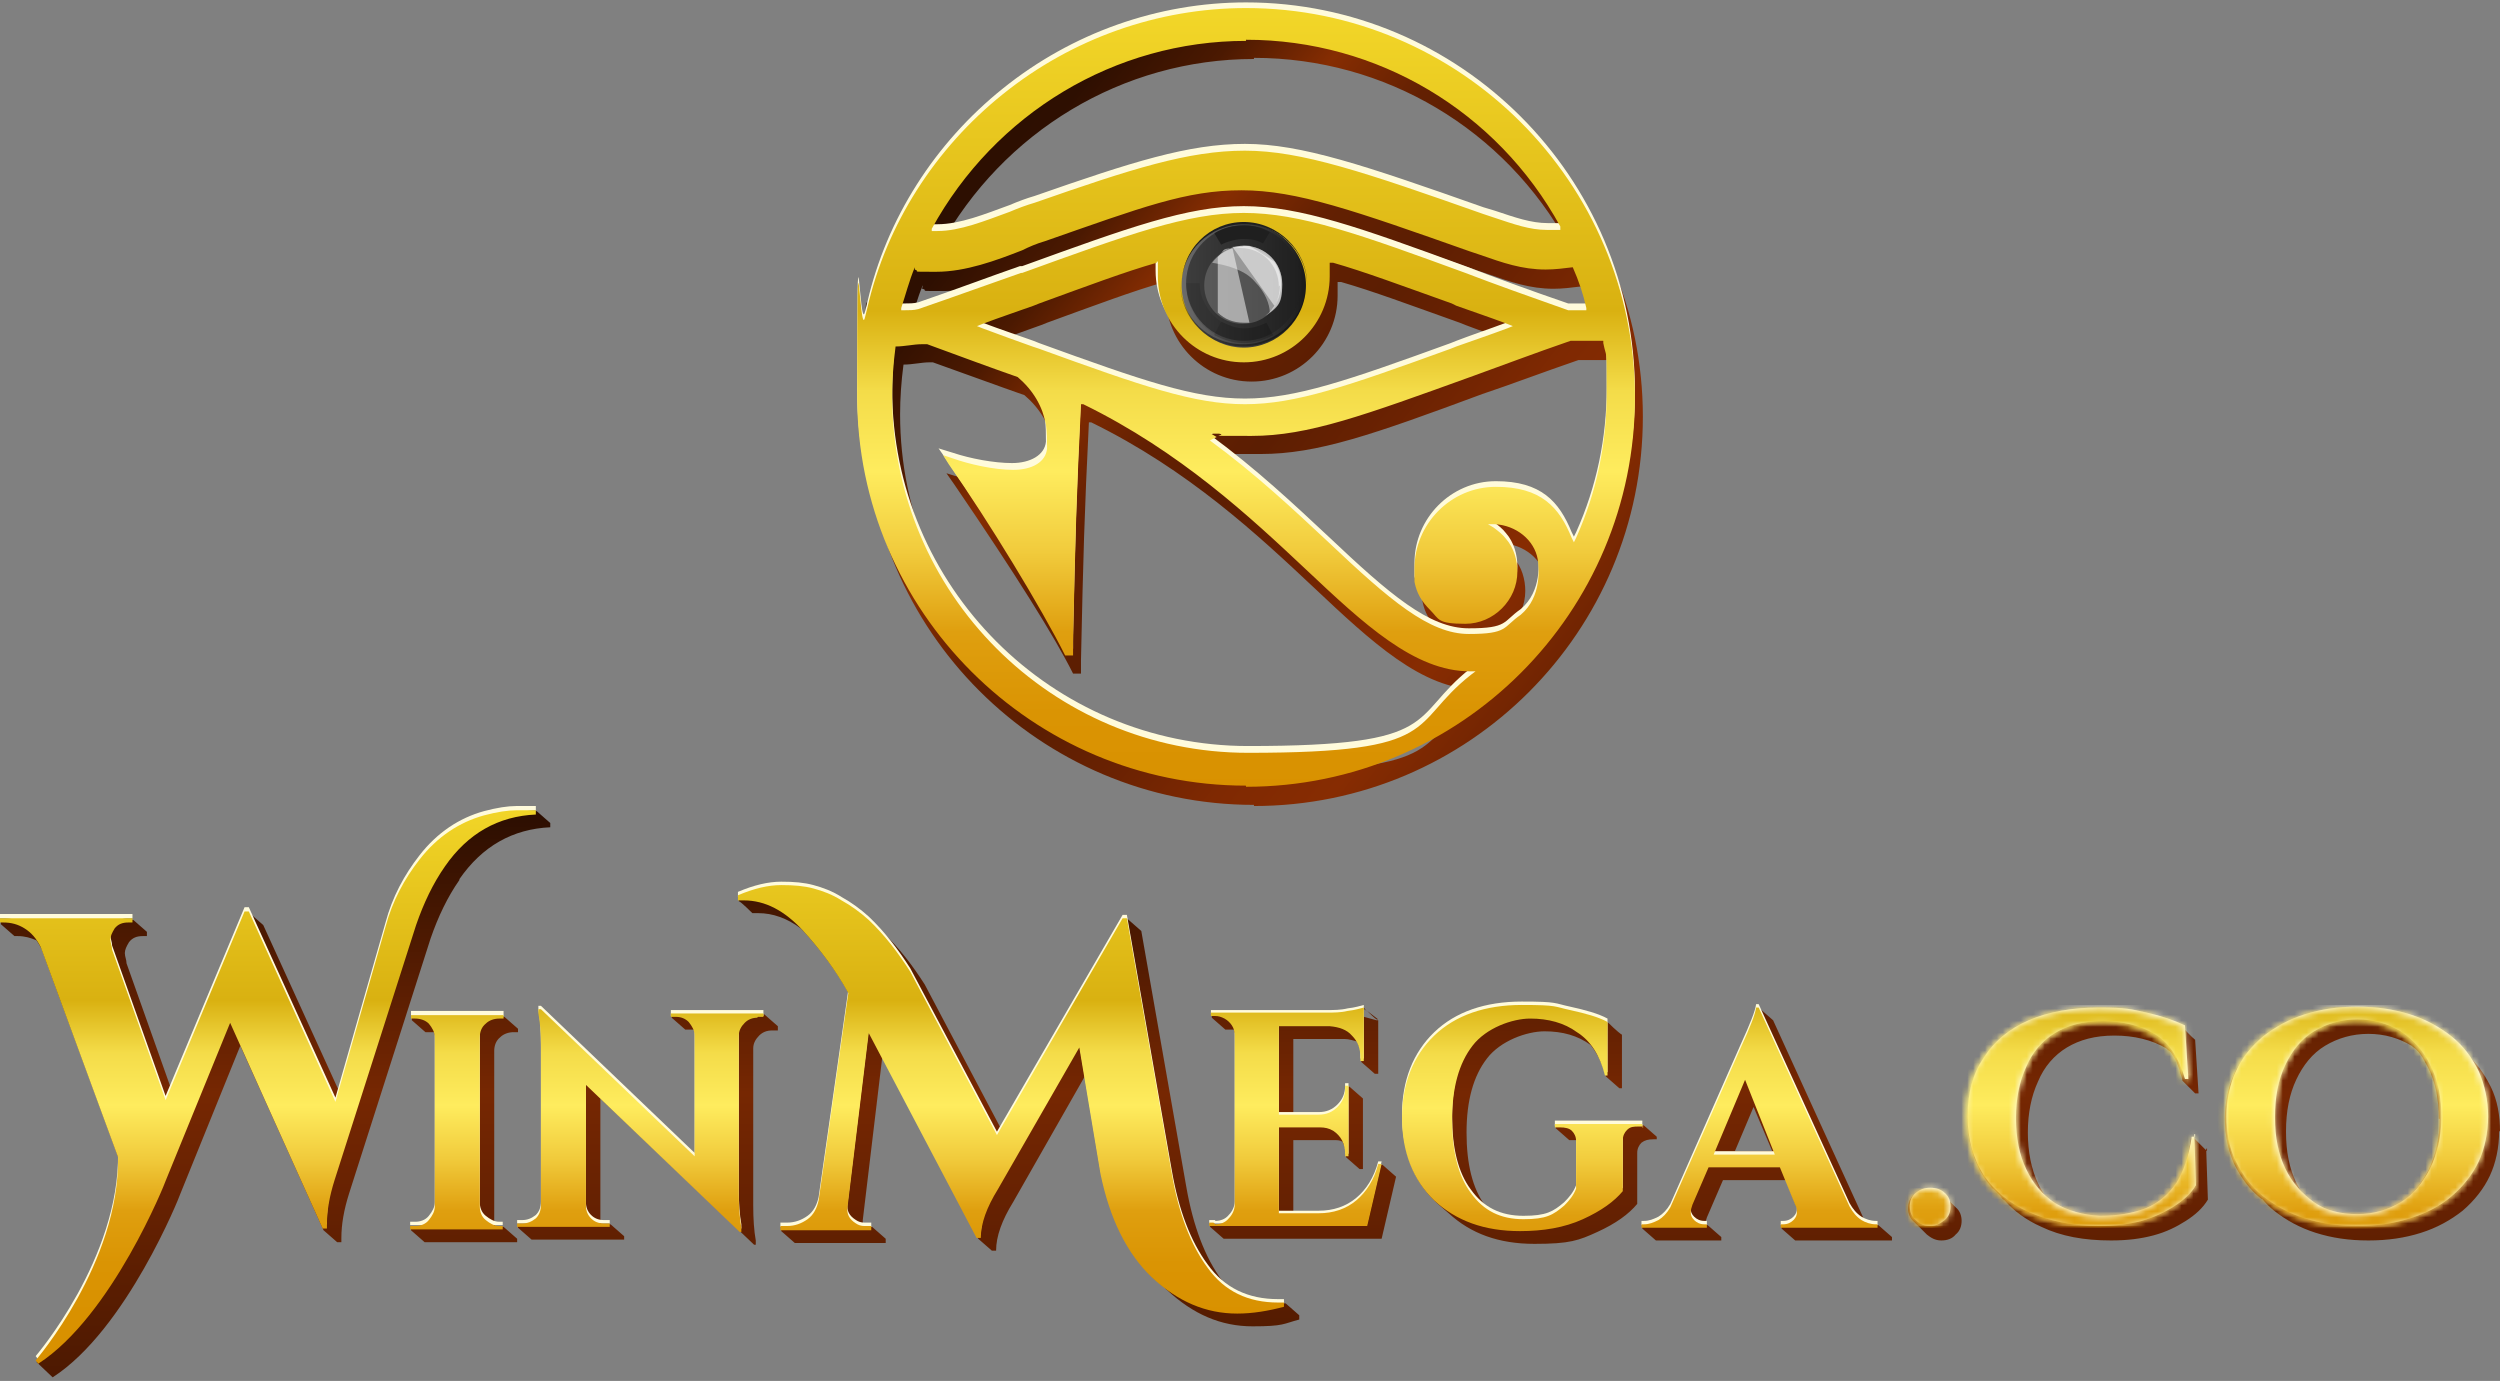 <svg width="420" height="232" viewBox="0 0 420 232" fill="none" xmlns="http://www.w3.org/2000/svg">
<rect x="0" y="0" width="420" height="232" fill="#808080" stroke="none"/>
<path d="M210.665 135.221C174.768 135.221 145.329 105.938 145.329 69.809C145.329 33.68 145.709 60.872 146.659 56.498L147.039 54.977C150.267 40.906 158.434 28.166 169.83 19.038C181.416 9.721 195.85 4.587 210.665 4.587C246.561 4.587 276 33.87 276 69.999C276 106.128 246.751 135.411 210.665 135.411V135.221ZM156.155 60.872C154.826 60.872 153.306 61.252 151.787 61.252C151.407 64.104 151.217 66.957 151.217 69.619C151.217 102.705 177.997 129.516 211.044 129.516C244.092 129.516 237.824 124.763 248.46 116.396L249.22 115.826H248.27C238.964 115.826 230.417 107.839 220.731 98.712C211.424 89.965 199.649 78.936 183.315 70.95H182.935C182.175 86.352 181.985 93.388 181.606 110.882V113.163H180.276C177.237 107.079 170.59 96.43 160.334 81.408L159.004 79.507L161.473 80.267C164.322 81.218 168.311 81.978 171.349 81.978C174.388 81.978 176.857 80.647 177.047 78.366C177.047 77.034 177.047 75.704 176.857 74.372C176.288 71.33 174.768 68.668 172.109 66.386C167.741 64.865 162.613 62.963 156.725 60.872H156.155ZM204.587 77.225C212.374 82.929 218.831 89.014 224.529 94.338C234.785 104.036 241.433 109.741 248.08 109.741C254.728 109.741 253.778 108.6 256.817 106.508C260.426 103.466 259.856 98.522 259.666 97.191C259.096 93.958 256.057 91.486 252.449 91.296H251.309L252.259 91.866C253.019 92.437 253.778 93.007 254.348 93.768C255.678 95.289 256.247 97.381 256.247 99.282C256.247 104.036 252.259 108.029 247.511 108.029C242.762 108.029 243.142 107.269 241.623 105.747C240.103 104.226 239.344 102.895 238.964 100.994V100.613V98.712C238.964 91.296 245.042 85.021 252.639 85.021C260.236 85.021 263.275 88.444 265.364 93.578L265.744 94.338L266.124 93.578C269.542 85.972 271.252 77.795 271.252 69.428C271.252 61.062 271.252 63.724 270.682 60.872V60.491H265.174C259.096 62.583 253.588 64.675 249.03 66.196C230.607 73.041 221.301 76.274 211.804 76.274C202.308 76.274 208.195 76.274 206.296 75.894H204.967L205.916 76.464L204.777 77.225H204.587ZM195.66 47.371C190.342 48.892 184.265 51.174 175.908 54.216L174.958 54.597C172.299 55.547 169.64 56.498 166.601 57.639L165.652 58.019L166.601 58.4C169.64 59.541 172.489 60.491 174.958 61.442L175.908 61.822C193.191 68.097 201.738 71.14 210.475 71.14C219.211 71.14 227.758 68.097 245.042 61.822L245.991 61.442C248.65 60.491 251.499 59.541 254.538 58.4L255.488 58.019L254.538 57.639C251.499 56.498 248.65 55.547 246.181 54.597L245.231 54.216C236.685 51.174 230.607 48.892 225.289 47.371H224.719V49.653C224.719 57.639 218.262 64.104 210.285 64.104C202.308 64.104 195.85 57.639 195.85 49.653C195.85 41.666 195.85 48.322 195.85 47.751V47.181H195.47L195.66 47.371ZM155.016 47.941C154.066 50.223 153.496 52.505 152.736 54.787V55.167H155.585C162.233 52.885 167.931 50.794 172.869 49.082H173.059C190.912 42.617 200.788 39.004 210.285 39.004C219.781 39.004 229.847 42.617 247.511 49.082C252.449 50.984 258.147 53.075 264.794 55.357H267.833V54.977C267.326 52.695 266.567 50.413 265.554 48.131C264.034 48.322 262.515 48.512 260.996 48.512C257.007 48.512 253.778 47.371 249.98 46.04L248.27 45.469C228.898 38.624 219.211 35.201 209.905 35.201C200.598 35.201 193.191 38.053 176.857 43.758C175.528 44.138 174.198 44.709 173.059 45.279C168.69 46.99 163.562 48.892 158.624 48.892C153.686 48.892 156.155 48.892 155.016 48.512H154.826C154.826 48.702 155.016 48.131 155.016 48.131V47.941ZM210.665 9.911C188.633 9.911 168.5 22.081 157.864 41.476V41.856C157.675 41.856 158.054 41.856 158.054 41.856H158.814C162.613 41.856 166.791 40.145 170.97 38.624C172.299 38.053 173.818 37.483 175.148 37.103C191.482 31.398 200.978 28.356 210.475 28.356C219.971 28.356 230.607 31.968 250.549 39.004L252.259 39.575C255.678 40.715 258.337 41.666 261.185 41.666C264.034 41.666 262.325 41.666 262.895 41.666H263.465V41.096C252.829 21.7 232.696 9.721 210.665 9.721V9.911Z" fill="url(#paint0_linear_1256_9)"/>
<path d="M209.335 131.038C173.439 131.038 144 101.754 144 65.626C144 29.497 144.38 56.688 145.329 52.315L145.709 50.794C148.938 36.723 157.105 23.982 168.501 14.855C180.086 5.538 194.521 0.404 209.335 0.404C245.232 0.404 274.671 29.687 274.671 65.816C274.671 101.945 245.422 131.228 209.335 131.228V131.038ZM154.826 56.688C153.496 56.688 151.977 57.069 150.458 57.069C150.078 59.921 149.888 62.773 149.888 65.436C149.888 98.522 176.668 125.333 209.715 125.333C242.763 125.333 236.495 120.58 247.131 112.213L247.891 111.642H246.941C237.445 111.642 229.088 103.656 219.402 94.529C210.095 85.782 198.319 74.753 181.986 66.767H181.606C180.846 82.169 180.656 89.204 180.276 106.698V108.98H178.947C175.908 102.895 169.26 92.247 159.004 77.225L157.675 75.323L160.144 76.084C162.993 77.035 166.981 77.795 170.02 77.795C173.059 77.795 175.528 76.464 175.718 74.183C175.718 72.851 175.718 71.52 175.528 70.189C174.958 67.147 173.439 64.485 170.78 62.203C166.222 60.492 161.094 58.78 155.586 56.688H154.826ZM203.258 73.042C211.045 78.746 217.502 84.831 223.2 90.155C233.456 99.853 240.104 105.558 246.751 105.558C253.399 105.558 252.449 104.417 255.488 102.325C259.097 99.282 258.527 94.339 258.337 93.007C257.767 89.775 254.728 87.303 251.12 87.113H249.98L250.93 87.683C251.689 88.254 252.449 88.824 253.019 89.585C254.348 91.106 254.918 93.198 254.918 95.099C254.918 99.853 250.93 103.846 246.181 103.846C241.433 103.846 241.813 103.086 240.294 101.564C238.774 100.043 238.014 98.712 237.635 96.811V96.43V94.529C237.635 87.113 243.712 80.838 251.309 80.838C258.907 80.838 261.945 84.26 264.035 89.395L264.415 90.155L264.794 89.395C268.213 81.789 269.922 73.612 269.922 65.245C269.922 56.879 269.922 59.541 269.353 56.688V56.308H263.845C257.577 58.59 252.069 60.492 247.511 62.203C229.088 68.858 219.781 72.281 210.285 72.281C200.789 72.281 206.676 72.281 204.777 71.901H203.448L204.397 72.471L203.258 73.042ZM194.331 43.188C189.013 44.709 182.935 46.991 174.578 50.033L173.629 50.413C170.97 51.364 168.121 52.315 165.082 53.456L164.132 53.836L165.082 54.217C168.121 55.357 170.97 56.308 173.629 57.259L174.578 57.639C191.862 63.914 200.599 66.957 209.145 66.957C217.692 66.957 226.429 63.914 243.712 57.639L244.662 57.259C247.131 56.308 249.98 55.357 253.019 54.217L253.968 53.836L253.019 53.456C249.98 52.315 247.131 51.364 244.472 50.413L243.522 50.033C234.976 46.991 228.898 44.709 223.58 43.188H223.01V45.469C223.01 53.456 216.553 59.921 208.576 59.921C200.599 59.921 194.141 53.456 194.141 45.469C194.141 37.483 194.141 44.139 194.141 43.568V42.998H193.761H194.331V43.188ZM153.686 43.758C152.737 46.04 152.167 48.322 151.407 50.604V50.984H151.787C152.737 50.984 153.496 50.984 154.256 50.794C160.904 48.512 166.412 46.42 171.35 44.709H171.73C189.583 38.244 199.459 34.631 208.955 34.631C218.452 34.631 228.518 38.244 246.181 44.709C251.12 46.611 256.817 48.702 263.465 50.984H266.504V50.604C265.997 48.322 265.238 46.04 264.225 43.758C262.705 43.948 261.186 44.139 259.666 44.139C255.678 44.139 252.449 42.998 248.65 41.666L246.941 41.096C227.568 34.251 217.882 30.828 208.576 30.828C199.269 30.828 191.862 33.68 175.528 39.385C174.199 39.765 172.869 40.335 171.73 40.906C167.361 42.617 162.233 44.519 157.295 44.519C152.357 44.519 154.826 44.519 153.686 44.139C153.686 44.329 153.686 43.758 153.686 43.758ZM209.335 5.728C187.304 5.728 167.171 17.898 156.535 37.293V37.673C156.345 37.673 156.725 37.673 156.725 37.673H157.485C161.283 37.673 165.462 35.962 169.64 34.441C170.97 33.87 172.489 33.3 173.819 32.919C190.153 27.215 199.649 24.172 209.145 24.172C218.642 24.172 229.278 27.785 249.22 34.821L251.12 35.392C254.538 36.532 257.197 37.483 260.046 37.483C262.895 37.483 261.186 37.483 261.756 37.483H262.325V36.913C251.689 17.517 231.557 5.538 209.525 5.538H209.335V5.728Z" fill="#FFFBDB"/>
<path d="M209.335 131.989C173.439 131.989 144 102.705 144 66.576C144 30.448 144.38 57.639 145.329 53.266L145.709 51.745C148.938 37.673 157.105 24.933 168.501 15.806C180.086 6.488 194.521 1.354 209.335 1.354C245.232 1.354 274.671 30.638 274.671 66.766C274.671 102.895 245.422 132.179 209.335 132.179V131.989ZM154.826 57.829C153.496 57.829 151.977 58.21 150.457 58.21C150.078 61.062 149.888 63.914 149.888 66.576C149.888 99.663 176.668 126.474 209.715 126.474C242.763 126.474 236.495 121.72 247.131 113.354L247.891 112.783H246.941C237.635 112.783 229.088 104.797 219.401 95.669C210.095 86.923 198.319 75.894 181.986 67.907H181.606C180.846 83.31 180.656 90.345 180.276 107.839V110.121H178.947C174.958 102.135 166.032 87.493 159.384 77.985L158.434 76.464L160.144 77.035C162.803 77.985 166.981 78.936 170.21 78.936C173.439 78.936 175.718 77.605 175.908 75.323C175.908 73.992 175.908 72.661 175.718 71.33C175.148 68.288 173.629 65.626 170.97 63.344C166.601 61.822 161.473 59.921 155.775 57.829H154.826ZM203.257 73.992C211.045 79.697 217.502 85.782 223.2 91.106C233.456 100.804 240.104 106.508 246.751 106.508C253.399 106.508 252.449 105.367 255.488 103.276C259.096 100.233 258.527 95.289 258.337 93.958C257.767 90.726 254.728 88.254 251.119 88.064H249.98L250.929 88.634C251.689 89.204 252.449 89.775 253.019 90.535C254.348 92.057 254.918 94.148 254.918 96.05C254.918 100.804 250.929 104.797 246.181 104.797C241.433 104.797 241.813 104.036 240.294 102.515C238.774 100.994 238.014 99.663 237.635 97.761V97.381V95.479C237.635 88.064 243.712 81.788 251.309 81.788C258.906 81.788 261.945 85.211 264.035 90.345L264.414 91.106L264.794 90.345C268.213 82.739 269.922 74.563 269.922 66.196C269.922 57.829 269.922 60.492 269.353 57.639V57.259H263.845C257.767 59.351 252.259 61.442 247.511 63.154C229.088 69.809 219.781 73.232 210.285 73.232C200.788 73.232 206.676 73.232 204.777 72.851H203.447L204.397 73.422L203.257 73.992ZM194.331 44.138C189.013 45.66 182.935 47.941 174.578 50.984L173.629 51.364C170.97 52.315 168.121 53.266 165.082 54.407L164.132 54.787L165.082 55.167C168.121 56.308 170.78 57.259 173.439 58.21L174.578 58.59C191.862 64.865 200.599 67.907 209.145 67.907C217.692 67.907 226.429 64.865 243.712 58.59L244.662 58.21C247.321 57.259 250.17 56.308 253.209 55.167L254.158 54.787L253.209 54.407C250.17 53.266 247.321 52.315 244.662 51.364L243.902 50.984C235.355 47.941 229.278 45.66 223.96 44.138H223.39V46.42C223.39 54.407 216.932 60.872 208.955 60.872C200.978 60.872 194.521 54.407 194.521 46.42C194.521 38.434 194.521 45.089 194.521 44.519V43.948H194.141H194.331V44.138ZM153.686 44.899C152.737 47.181 152.167 49.463 151.407 51.745V52.125H151.787C152.737 52.125 153.496 52.125 154.256 51.935C160.903 49.653 166.601 47.561 171.539 45.85H171.729C189.583 39.385 199.459 35.772 208.955 35.772C218.452 35.772 228.518 39.385 246.181 45.85C251.119 47.751 257.007 49.843 263.465 52.125H266.504V51.745C265.997 49.463 265.237 47.181 264.224 44.899C262.705 45.089 261.186 45.279 259.666 45.279C255.678 45.279 252.449 44.138 248.65 42.807L246.941 42.237C227.568 35.391 217.882 31.969 208.575 31.969C199.269 31.969 191.862 34.821 175.528 40.526C174.198 40.906 172.869 41.476 171.729 42.047C167.361 43.758 162.233 45.66 157.295 45.66C152.357 45.66 154.826 45.66 153.686 45.279C153.686 45.469 153.686 44.899 153.686 44.899ZM209.335 6.869C187.304 6.869 167.171 19.038 156.535 38.434V38.814C156.345 38.814 156.725 38.814 156.725 38.814H157.485C161.283 38.814 165.462 37.103 169.64 35.582C170.97 35.011 172.489 34.441 173.819 34.06C190.152 28.356 199.649 25.313 209.145 25.313C218.642 25.313 229.278 28.926 249.22 35.962L250.929 36.532C254.348 37.673 257.007 38.624 259.856 38.624C262.705 38.624 260.996 38.624 261.565 38.624H262.135V38.053C251.499 18.658 231.367 6.678 209.335 6.678V6.869Z" fill="url(#paint1_linear_1256_9)"/>
<path d="M198.509 47.942C198.509 53.646 203.257 58.4 208.955 58.4C214.653 58.4 219.401 53.646 219.401 47.942C219.401 42.237 214.653 37.483 208.955 37.483C203.257 37.483 198.509 42.237 198.509 47.942Z" fill="url(#paint2_linear_1256_9)"/>
<path style="mix-blend-mode:overlay" opacity="0.5" d="M202.308 47.941C202.308 51.554 205.157 54.407 208.765 54.407C212.374 54.407 215.223 51.554 215.223 47.941C215.223 44.329 212.374 41.476 208.765 41.476C205.157 41.476 202.308 44.329 202.308 47.941Z" fill="url(#paint3_linear_1256_9)"/>
<g style="mix-blend-mode:soft-light">
<path d="M208.955 37.673C203.257 37.673 198.509 42.237 198.509 47.941C198.509 41.857 203.257 37.293 208.955 37.293C214.653 37.293 219.591 42.047 219.591 47.751C219.591 53.456 219.591 47.751 219.591 47.941C219.591 42.237 214.843 37.673 209.145 37.673H208.955Z" fill="#1F1F1F"/>
</g>
<g style="mix-blend-mode:multiply" opacity="0.4">
<path d="M208.955 57.829C214.653 57.829 219.401 53.265 219.401 47.561C219.401 53.646 214.653 58.209 208.765 58.209C202.878 58.209 198.319 53.456 198.319 47.751C198.319 42.046 198.319 47.751 198.319 47.561C198.319 53.265 203.068 57.829 208.765 57.829H208.955Z" fill="black"/>
</g>
<g style="mix-blend-mode:overlay" opacity="0.6">
<path d="M199.269 47.561C199.269 52.886 203.638 57.259 208.956 57.259C214.273 57.259 218.642 52.886 218.642 47.561C218.642 42.237 214.273 37.864 208.956 37.864C203.638 37.864 199.269 42.237 199.269 47.561Z" fill="#1F1F1F"/>
</g>
<g style="mix-blend-mode:soft-light">
<path d="M213.324 39.004L212.184 40.906C211.234 40.336 210.095 40.145 208.955 40.145C207.816 40.145 206.296 40.526 205.157 41.096L204.017 39.195C205.537 38.244 207.246 37.864 208.955 37.864C210.665 37.864 211.994 38.244 213.324 39.004Z" fill="#1F1F1F"/>
</g>
<path opacity="0.5" d="M214.843 48.132C214.843 44.519 211.994 41.666 208.386 41.666C204.777 41.666 205.917 42.047 204.967 42.617C206.107 41.857 207.436 41.286 208.956 41.286C212.564 41.286 215.413 44.138 215.413 47.751C215.413 51.364 214.274 51.935 212.564 53.075C214.084 51.935 215.033 50.033 215.033 47.941L214.843 48.132Z" fill="white"/>
<path style="mix-blend-mode:overlay" opacity="0.5" d="M208.956 41.286H209.905L214.084 43.948C214.843 45.089 215.223 46.23 215.223 47.561C215.223 48.892 214.843 50.223 214.084 51.364L207.056 41.476C207.626 41.476 208.196 41.286 208.766 41.286H208.956Z" fill="url(#paint4_linear_1256_9)"/>
<path style="mix-blend-mode:overlay" opacity="0.5" d="M208.956 54.217C207.246 54.217 205.727 53.646 204.587 52.505V43.188C205.157 42.427 206.107 41.857 207.056 41.667L209.905 54.217H208.766H208.956Z" fill="url(#paint5_linear_1256_9)"/>
<path style="mix-blend-mode:overlay" opacity="0.4" d="M208.956 41.286C212.564 41.286 215.413 44.138 215.413 47.751C215.413 51.364 214.654 51.174 213.324 52.505C213.324 51.174 212.564 49.082 210.855 47.371C209.146 45.279 205.917 44.519 203.638 44.138C204.777 42.617 206.677 41.476 208.766 41.476L208.956 41.286Z" fill="url(#paint6_linear_1256_9)"/>
<g style="mix-blend-mode:multiply" opacity="0.2">
<path d="M204.017 56.118L205.157 54.027C206.296 54.597 207.626 55.167 208.955 55.167C210.285 55.167 211.614 54.787 212.754 54.217L213.893 56.308C212.374 57.069 210.855 57.639 208.955 57.639C207.056 57.639 205.537 57.069 204.017 56.308V56.118Z" fill="black"/>
</g>
<g style="mix-blend-mode:multiply" opacity="0.1">
<path d="M199.269 47.561H201.548C201.548 50.223 203.068 52.695 205.157 54.026L204.017 56.118C201.168 54.407 199.269 51.364 199.269 47.751V47.561Z" fill="black"/>
</g>
<path d="M370.639 192.972L370.924 201.542C370.068 202.97 368.784 204.113 367.215 205.113C365.645 206.113 363.934 206.97 361.794 207.541C359.654 208.112 357.371 208.398 354.66 208.398C350.095 208.398 346.243 207.684 342.962 206.113C340.394 204.97 338.254 203.399 336.685 201.542C336.542 201.542 336.257 201.256 336.114 200.971C335.734 200.495 335.306 200.066 334.83 199.685C334.83 199.685 334.688 199.685 334.545 199.4C334.069 198.828 333.641 198.257 333.261 197.686C331.549 194.972 330.55 191.687 330.55 187.83C330.55 184.021 331.406 180.736 333.118 177.975C334.83 175.261 337.398 173.119 340.679 171.69C343.961 170.262 347.955 169.548 352.52 169.548C357.086 169.548 357.942 169.834 360.367 170.405C362.935 170.976 364.932 171.69 366.644 172.547C366.644 172.547 368.213 174.261 368.784 174.69L369.355 183.688H368.784L366.644 181.546C366.644 181.117 366.359 180.546 366.216 180.117V179.832C366.073 179.403 365.931 179.118 365.788 178.689C365.645 178.118 365.36 177.832 365.217 177.546C364.932 177.118 364.789 176.832 364.504 176.547C364.409 176.451 364.409 176.451 364.504 176.547C364.362 176.547 364.076 176.261 363.934 176.118C361.508 174.69 358.512 173.976 355.231 173.976C351.95 173.976 349.382 174.69 347.242 175.975C345.102 177.261 343.39 179.26 342.391 181.689C341.25 184.164 340.679 187.021 340.679 190.258C340.679 193.496 341.25 196.353 342.391 198.828C342.962 199.971 343.533 200.971 344.246 201.828C344.531 201.828 344.817 202.256 345.102 202.399C347.242 203.684 349.81 204.399 352.663 204.541C355.707 204.541 358.275 204.113 360.367 203.256C362.554 202.399 364.266 200.971 365.503 198.971C366.834 196.971 367.69 194.4 368.071 191.258H368.641L370.781 193.401V192.972H370.639ZM419.857 189.973C419.857 192.829 419.287 195.4 418.288 197.543C417.289 199.685 415.72 201.685 413.723 203.399C411.726 204.97 409.443 206.255 406.732 207.112C404.022 207.969 401.169 208.398 397.887 208.398C394.606 208.398 391.753 207.969 389.042 207.112C386.332 206.255 384.049 204.97 382.052 203.399C381.338 202.827 380.625 202.113 380.054 201.399H379.912C377.914 199.828 376.488 197.828 375.347 195.543C374.348 193.258 373.777 190.687 373.777 187.973C373.777 185.259 374.348 182.546 375.347 180.403C376.345 178.261 377.914 176.261 379.912 174.547C381.909 172.976 384.192 171.69 386.902 170.833C389.613 169.976 392.466 169.548 395.747 169.548C399.029 169.548 401.882 169.976 404.592 170.833C407.303 171.69 409.586 172.976 411.583 174.547C412.011 174.833 412.296 175.261 412.724 175.547C413.01 175.832 413.723 176.547 413.866 176.689C415.863 178.261 417.289 180.26 418.431 182.546C419.572 184.831 420 187.402 420 190.116L419.857 189.973ZM409.728 187.973C409.728 184.688 409.158 181.689 407.874 179.26C407.588 178.689 407.303 178.261 407.018 177.689C406.732 177.261 406.447 176.832 406.019 176.404C405.734 176.118 405.448 175.975 405.163 175.69C403.023 174.404 400.598 173.69 397.887 173.69C395.177 173.69 392.751 174.404 390.612 175.69C388.472 176.975 386.902 178.975 385.761 181.403C384.62 183.831 384.049 186.688 384.049 190.116C384.049 193.543 384.62 196.257 385.761 198.685C386.332 199.828 386.902 200.828 387.616 201.685C387.901 201.685 388.186 202.113 388.472 202.256C390.612 203.542 393.037 204.256 395.747 204.256C398.458 204.256 400.883 203.542 403.023 202.256C405.163 200.971 406.732 198.971 408.016 196.543C409.158 194.115 409.871 191.258 409.871 187.973H409.728ZM328.553 202.827C328.125 202.399 326.841 201.114 326.413 200.685C325.7 200.114 324.987 199.828 323.988 199.828C322.989 199.828 322.276 200.114 321.563 200.685C320.849 201.256 320.564 202.113 320.564 202.97C320.564 203.827 320.849 204.684 321.563 205.256C321.991 205.684 323.275 206.97 323.703 207.398C324.416 207.969 325.129 208.398 326.128 208.398C327.126 208.398 327.982 208.112 328.553 207.398C329.266 206.827 329.552 205.97 329.552 205.113C329.552 204.256 329.266 203.399 328.553 202.827ZM317.853 207.827V208.398H301.59L299.307 206.398V205.827H299.735C300.449 205.827 301.019 205.541 301.447 205.113C301.875 204.684 302.018 204.256 302.018 203.827C302.018 203.399 302.018 202.97 301.732 202.542L300.02 198.257H289.463L286.753 204.541C286.61 204.97 286.468 205.398 286.468 205.827H286.896L289.178 207.827V208.398H278.193L275.91 206.398V205.827H276.338C277.194 205.827 277.908 205.541 278.764 205.113C279.477 204.684 280.19 203.97 280.761 202.97L292.602 176.118C294.171 172.69 295.027 170.548 295.17 169.405H295.598L297.881 171.405L313.146 204.827C313.146 205.113 313.431 205.256 313.573 205.398C314.144 205.684 314.715 205.827 315.285 205.827H315.571L317.853 207.827ZM297.738 193.401L294.599 185.973L291.461 193.401H297.738ZM231.685 195.686C230.972 198.4 229.688 200.399 227.976 201.828C226.264 203.256 224.124 203.97 221.699 203.97H217.276V191.544H224.124C224.694 191.544 225.122 191.544 225.55 191.83C225.836 192.401 226.121 193.258 226.121 193.972V194.4L228.404 196.4H228.974V184.545L226.692 182.546H226.121V182.974C226.121 184.259 225.693 185.259 224.837 186.116C223.981 186.973 222.983 187.402 221.699 187.402H217.276V174.547H225.836C226.692 174.547 227.405 174.833 227.976 174.975C228.404 175.832 228.689 176.689 228.689 177.832V178.403L230.972 180.403H231.542V171.405H231.257L226.549 170.119C225.408 170.405 224.124 170.405 223.125 170.405H203.58V170.976L205.863 172.976H207.29C207.29 173.262 207.575 173.69 207.575 173.976V202.542C207.575 203.399 207.147 204.256 206.576 204.827C206.006 205.541 205.15 205.827 204.294 205.827L204.008 205.541H203.295V206.113L205.578 208.112H232.113L234.538 197.686L232.256 195.686H231.685ZM229.688 169.976C229.402 169.691 229.26 169.405 229.26 169.405C228.689 169.548 227.833 169.834 226.549 169.976C227.833 169.976 228.689 169.691 229.26 169.548L229.688 169.976ZM231.257 171.262H231.542L229.688 169.834C230.116 170.262 230.829 170.976 231.257 171.262ZM278.336 191.401V190.973L276.053 188.973H261.359V189.544L263.641 191.544H264.925V199.828C264.497 200.971 263.784 201.828 262.928 202.685C261.074 204.256 259.932 204.97 256.08 204.97C252.228 204.97 251.8 204.399 250.231 203.399C249.946 203.113 249.803 202.827 249.518 202.542C247.378 199.685 246.379 195.543 246.379 190.258C246.379 184.926 247.521 180.784 249.803 177.832C252.086 174.833 256.508 173.262 259.504 173.262C262.5 173.262 265.068 173.976 267.208 175.547C268.349 176.975 269.205 178.689 269.776 180.832L272.059 182.831H272.487V173.833C271.773 173.404 270.204 171.833 270.204 171.833C268.635 170.976 266.495 170.405 263.927 169.834C261.216 169.262 261.929 168.977 255.795 168.977C249.66 168.977 244.667 170.691 241.101 174.118C237.534 177.546 235.68 182.26 235.68 187.973C235.68 193.686 237.534 198.4 241.101 201.828C241.671 202.399 243.241 203.684 243.383 203.827C247.093 207.255 251.8 208.969 257.792 208.969C263.784 208.969 265.211 208.398 268.349 206.97C271.488 205.541 273.628 203.97 275.054 202.256V193.686C275.054 192.972 275.34 192.401 275.768 191.972C276.338 191.544 276.909 191.401 277.765 191.401H278.336ZM77.181 147.695C81.033 142.124 86.169 139.268 92.446 138.982V138.268L90.163 136.268C89.307 136.268 88.166 136.268 86.739 136.268C86.739 136.268 83.601 136.697 81.461 137.268C77.324 138.411 73.614 140.839 70.618 144.695C68.05 147.98 66.053 151.694 64.912 155.979L57.066 183.545L44.226 155.408L41.943 153.408H41.23L28.818 183.117L21.257 161.835C21.257 161.264 20.972 160.692 20.972 160.121C20.972 159.55 21.257 158.978 21.685 158.264C22.256 157.55 22.969 157.264 23.968 157.264H24.681V156.55L22.398 154.551H0.143V155.265L2.426 157.264H2.996C4.138 157.264 5.136 157.55 6.135 157.979C6.42 158.407 6.705 158.836 6.991 159.407L19.973 194.686C20.258 212.397 6.135 228.823 6.135 228.823L8.845 231.394C21.257 223.395 30.245 200.828 30.245 200.685L40.374 175.69L54.355 206.684L56.638 208.684H57.351V207.969C57.351 205.684 57.779 203.256 58.635 200.542L72.33 157.693C73.614 153.979 75.184 150.694 77.181 147.838V147.695ZM214.851 218.967C211.569 218.967 208.716 218.11 206.434 216.539C206.006 216.111 205.72 215.682 205.292 215.111C202.439 211.255 200.442 205.97 199.3 199.4L191.739 156.407L189.457 154.408H188.743L168.2 189.687L155.36 165.406C153.363 162.264 151.08 159.264 148.37 156.693C147.799 156.265 147.228 155.693 146.658 155.265C146.515 155.122 146.23 154.836 146.087 154.693C144.661 153.408 143.091 152.265 141.522 151.408C139.953 150.409 138.383 149.837 136.814 149.409C135.245 148.98 133.533 148.837 131.393 148.837C129.3 148.837 126.875 149.409 124.117 150.551V151.408C124.402 151.408 126.4 153.408 126.4 153.408H127.398C129.824 153.408 132.249 154.265 134.531 155.979C134.674 156.122 134.959 156.407 135.102 156.55C137.955 159.693 140.523 163.121 142.663 166.977L137.67 201.828C137.385 203.113 136.814 204.256 135.815 204.97C134.817 205.684 133.675 206.113 132.392 206.113H131.25V206.827L133.533 208.826H148.798V208.112L146.515 206.113H144.946V204.97L148.227 177.546L164.348 208.112L166.631 210.112H167.344C167.344 207.684 168.343 204.97 170.197 201.971L182.324 180.689L185.177 197.4C186.746 204.97 189.599 210.683 193.737 214.682C194.45 215.254 195.021 215.825 195.734 216.396C195.734 216.396 195.877 216.682 196.019 216.682C200.442 220.824 205.15 222.824 210.428 222.824C215.707 222.824 215.564 222.395 218.275 221.681V220.967L215.992 218.967H214.851ZM84.029 206.113H83.173C83.173 205.684 83.03 205.398 83.03 204.97V176.547C83.03 175.69 83.316 174.833 84.029 174.261C84.599 173.69 85.455 173.404 86.311 173.404H87.025V172.833L84.742 170.833H69.192V171.405L71.474 173.404H72.901C72.901 173.69 73.186 174.118 73.186 174.404V202.827C73.186 203.684 72.758 204.399 72.188 205.113C71.617 205.827 70.761 206.113 69.905 206.113H69.049V206.684L71.332 208.684H86.882V208.112L84.599 206.113H84.029ZM112.847 170.405V170.976L115.129 172.976H116.556C116.699 173.262 116.841 173.69 116.841 174.118V194.258L93.302 171.69H93.159L91.019 169.691H90.591V170.405C90.877 171.833 91.019 173.69 91.019 175.975V202.542C91.019 203.542 90.734 204.256 90.163 204.827C89.45 205.398 88.737 205.684 87.881 205.684H87.025V206.255L89.307 208.255H104.858V207.684L102.575 205.684H101.006C101.006 205.398 100.863 205.113 100.863 204.684V184.545L126.685 209.112H126.97V208.398C126.685 206.827 126.542 204.827 126.542 202.542V176.118C126.542 175.261 126.97 174.547 127.541 173.976C128.112 173.404 128.825 173.119 129.681 173.119H130.68V172.405L128.397 170.405H112.847Z" fill="url(#paint7_linear_1256_9)"/>
<path d="M315 205.113H315.428V205.827H299.164V205.113H299.592C300.306 205.113 300.876 204.827 301.304 204.398C301.732 203.97 301.875 203.541 301.875 203.113C301.875 202.684 301.875 202.256 301.59 201.827L299.022 195.543H287.038L284.327 201.827C284.185 202.256 284.042 202.684 284.042 203.113C284.042 203.541 284.185 203.97 284.613 204.398C285.041 204.827 285.611 205.113 286.325 205.113H286.753V205.827H275.768V205.113H276.196C277.052 205.113 277.765 204.827 278.621 204.398C279.334 203.97 280.047 203.256 280.618 202.256L292.459 175.404C294.028 171.976 294.884 169.833 295.027 168.691H295.455L310.72 202.113C311.291 203.113 311.861 203.827 312.717 204.398C313.431 204.827 314.287 205.113 315.143 205.113H315ZM287.894 193.4H298.166L293.172 180.831L287.894 193.4Z" fill="#FFFBDB"/>
<path d="M204.151 205.113C205.007 205.113 205.863 204.827 206.433 204.113C207.004 203.541 207.432 202.684 207.432 201.827V173.261C207.432 172.119 206.719 171.404 205.72 170.833C205.149 170.547 204.721 170.405 204.151 170.405H203.437V169.69H222.982C223.981 169.69 225.265 169.69 226.406 169.405C227.69 169.262 228.546 168.976 229.117 168.833V177.832H228.546V177.261C228.546 175.689 228.118 174.547 227.119 173.547C226.263 172.547 224.979 172.119 223.41 171.976H214.85V186.83H221.555C222.839 186.83 223.838 186.402 224.694 185.545C225.55 184.688 225.978 183.688 225.978 182.402V181.974H226.549V193.829H225.978V193.4C225.978 191.686 225.265 190.401 223.981 189.544C223.267 189.115 222.554 188.973 221.698 188.973H214.85V203.399H221.555C223.981 203.399 226.121 202.684 227.833 201.256C229.545 199.828 230.829 197.828 231.542 195.114H232.113L229.687 205.541H203.152V204.97H204.151V205.113Z" fill="#FFFBDB"/>
<path d="M276.053 188.973H275.339C274.483 188.973 273.913 188.973 273.342 189.258C272.914 189.687 272.629 190.258 272.629 190.972V199.542C271.202 201.256 269.062 202.827 265.924 204.256C262.785 205.684 259.218 206.255 255.367 206.255C249.375 206.255 244.667 204.541 240.958 201.113C237.391 197.685 235.536 192.972 235.536 187.259C235.536 181.545 237.391 176.832 240.958 173.404C244.524 169.976 249.517 168.262 255.652 168.262C261.786 168.262 261.073 168.548 263.784 169.119C266.352 169.691 268.492 170.262 270.061 171.119V180.117H269.633C268.777 176.689 267.208 174.261 264.925 172.833C262.785 171.262 260.074 170.548 257.078 170.548C254.083 170.548 249.66 172.119 247.377 175.118C245.095 178.07 243.954 182.212 243.954 187.544C243.954 192.829 244.952 196.971 247.092 199.828C249.232 202.827 252.085 204.256 255.937 204.256C259.789 204.256 260.93 203.541 262.785 201.97C263.641 201.113 264.354 200.256 264.782 199.114V191.115C264.782 190.401 264.497 189.83 264.069 189.401C263.641 188.973 262.928 189.116 262.072 189.116H261.216V188.259H275.91V189.116H276.053V188.973Z" fill="#FFFBDB"/>
<path d="M69.762 205.256C70.618 205.256 71.474 204.97 72.045 204.256C72.616 203.542 73.044 202.827 73.044 201.97V173.547C73.044 172.69 72.616 171.976 72.045 171.262C71.474 170.69 70.618 170.69 69.762 170.69H69.049V169.833H84.599V170.69H83.886C83.03 170.69 82.174 170.69 81.603 171.262C80.89 171.833 80.605 172.69 80.605 173.547V201.97C80.605 202.827 80.89 203.684 81.603 204.256C82.317 204.827 83.03 205.256 83.886 205.256H84.457V205.827H68.906V205.256H69.762Z" fill="#FFFBDB"/>
<path d="M127.255 170.833C126.399 170.833 125.686 170.833 125.115 171.262C124.545 171.833 124.117 172.547 124.117 173.404V199.828C124.117 202.113 124.259 204.113 124.545 205.684V206.398C124.687 206.398 124.259 206.398 124.259 206.398L98.437 181.688V201.97C98.437 202.827 98.723 203.541 99.293 204.113C99.864 204.684 100.577 204.97 101.433 204.97H102.432V205.541H86.882V204.97H87.738C88.594 204.97 89.307 204.684 90.02 204.113C90.591 203.541 90.876 202.827 90.876 201.827V175.261C90.876 172.976 90.734 171.119 90.448 169.69V168.976H90.876L116.698 193.686V173.404C116.698 172.547 116.27 171.833 115.7 171.119C115.129 170.547 114.416 170.69 113.56 170.69H112.704V169.69H128.254V170.69H127.255V170.833Z" fill="#FFFBDB"/>
<path d="M123.974 149.837C126.637 148.695 129.062 148.123 131.25 148.123C133.39 148.123 135.102 148.266 136.671 148.695C138.24 149.123 139.81 149.694 141.379 150.694C142.948 151.551 144.518 152.694 145.944 153.979C148.655 156.55 150.937 159.55 152.935 162.692L167.486 190.116L188.6 153.694H189.314L196.875 196.686C198.016 203.256 200.014 208.541 202.867 212.397C205.72 216.396 209.715 218.253 214.708 218.253H215.706V218.967C212.996 219.682 210.428 220.11 207.86 220.11C202.581 220.11 197.874 218.11 193.451 213.968C189.314 209.969 186.461 204.256 184.891 196.686L181.325 175.404L167.629 199.257C165.774 202.256 164.776 204.97 164.776 207.398H164.062L145.944 172.976L142.378 202.256C142.235 203.399 142.663 204.256 143.804 204.97C144.232 205.256 144.66 205.398 145.231 205.398H146.372V206.113H131.107V205.398H132.249C133.533 205.398 134.674 204.97 135.673 204.256C136.671 203.542 137.242 202.399 137.527 201.114L142.52 166.263C140.38 162.406 137.812 158.978 134.959 155.836C131.821 152.408 128.539 150.694 124.973 150.694C121.406 150.694 124.259 150.694 123.974 150.694V149.98V149.837Z" fill="#FFFBDB"/>
<path d="M86.739 135.411C85.312 135.411 83.458 135.697 81.318 136.268C77.181 137.411 73.471 139.839 70.475 143.695C67.908 146.98 65.91 150.694 64.769 154.979L56.352 184.402L41.8 152.408H41.087L27.819 184.116L18.831 158.835C18.831 158.264 18.546 157.693 18.546 157.121C18.546 156.55 18.831 155.979 19.259 155.265C19.83 154.55 20.544 154.265 21.542 154.265H22.255V153.551H0V154.265H0.571C1.855 154.265 2.996 154.55 4.137 155.265C5.279 155.979 6.135 156.979 6.848 158.407L19.83 193.686C20.116 211.397 5.992 227.823 5.992 227.823L6.42 228.394C18.831 220.396 27.819 197.828 27.819 197.685L38.662 171.119L54.212 205.684H54.925V204.97C54.925 202.684 55.353 200.256 56.209 197.543L69.905 154.693C71.189 150.98 72.758 147.695 74.755 144.838C78.607 139.268 83.743 136.411 90.02 136.125V135.411H86.596H86.739Z" fill="#FFFBDB"/>
<path d="M368.641 190.544L368.927 199.114C368.071 200.542 366.787 201.685 365.217 202.685C363.648 203.684 361.793 204.541 359.796 205.113C357.656 205.684 355.231 205.97 352.663 205.97C348.098 205.97 344.246 205.113 340.965 203.684C337.683 202.256 335.115 200.114 333.261 197.4C331.549 194.686 330.55 191.401 330.55 187.545C330.55 183.688 331.406 180.403 333.261 177.689C334.973 174.975 337.541 172.833 340.822 171.405C344.103 169.976 348.098 169.262 352.663 169.262C357.228 169.262 358.084 169.548 360.652 170.119C363.22 170.691 365.217 171.405 367.072 172.262L367.643 181.26H367.072C366.073 177.689 364.361 175.118 361.936 173.69C359.511 172.262 356.515 171.547 353.234 171.547C349.952 171.547 347.384 172.262 345.244 173.547C343.105 174.833 341.393 176.832 340.394 179.26C339.253 181.736 338.682 184.593 338.682 187.83C338.682 191.163 339.253 194.02 340.394 196.4C341.535 198.828 343.105 200.685 345.244 202.113C347.384 203.399 349.952 204.113 352.806 204.256C355.754 204.256 358.322 203.827 360.509 202.97C362.602 202.113 364.314 200.685 365.645 198.685C366.882 196.686 367.738 194.115 368.213 190.973H368.784V190.544H368.641Z" fill="#FFFBDB"/>
<mask id="mask0_1256_9" style="mask-type:luminance" maskUnits="userSpaceOnUse" x="330" y="169" width="39" height="37">
<path d="M368.641 190.544L368.927 199.114C368.071 200.542 366.787 201.685 365.217 202.685C363.648 203.684 361.793 204.541 359.796 205.113C357.656 205.684 355.231 205.97 352.663 205.97C348.098 205.97 344.246 205.113 340.965 203.684C337.683 202.256 335.115 200.114 333.261 197.4C331.549 194.686 330.55 191.401 330.55 187.545C330.55 183.688 331.406 180.403 333.261 177.689C334.973 174.975 337.541 172.833 340.822 171.405C344.103 169.976 348.098 169.262 352.663 169.262C357.228 169.262 358.084 169.548 360.652 170.119C363.22 170.691 365.217 171.405 367.072 172.262L367.643 181.26H367.072C366.073 177.689 364.361 175.118 361.936 173.69C359.511 172.262 356.515 171.547 353.234 171.547C349.952 171.547 347.384 172.262 345.244 173.547C343.105 174.833 341.393 176.832 340.394 179.26C339.253 181.688 338.682 184.545 338.682 187.83C338.682 191.115 339.253 193.972 340.394 196.4C341.535 198.828 343.105 200.685 345.244 202.113C347.384 203.399 349.952 204.113 352.806 204.256C355.802 204.256 358.369 203.827 360.509 202.97C362.649 202.113 364.361 200.685 365.645 198.685C366.929 196.686 367.785 194.115 368.213 190.973H368.784V190.544H368.641Z" fill="white"/>
</mask>
<g mask="url(#mask0_1256_9)">
<path fill-rule="evenodd" clip-rule="evenodd" d="M328.838 168.834H418.859V205.97H328.838V168.834Z" fill="#FFFBDB"/>
</g>
<path d="M396.033 169.119C399.171 169.119 402.167 169.548 404.878 170.405C407.588 171.262 409.871 172.547 411.868 174.118C413.865 175.69 415.292 177.689 416.433 179.975C417.432 182.26 418.003 184.831 418.003 187.545C418.003 190.258 417.432 192.972 416.433 195.115C415.435 197.257 413.865 199.257 411.868 200.971C409.871 202.685 407.588 203.827 404.878 204.684C402.167 205.541 399.314 205.97 396.033 205.97C392.751 205.97 389.898 205.541 387.187 204.684C384.477 203.827 382.194 202.542 380.197 200.971C378.2 199.4 376.773 197.4 375.632 195.115C374.49 192.829 374.062 190.258 374.062 187.545C374.062 184.831 374.633 182.117 375.632 179.975C376.63 177.689 378.2 175.832 380.197 174.118C382.194 172.547 384.477 171.262 387.187 170.405C389.898 169.548 392.751 169.119 396.033 169.119ZM396.033 203.97C398.743 203.97 401.168 203.256 403.308 201.97C405.448 200.685 407.018 198.685 408.301 196.257C409.443 193.829 410.156 190.973 410.156 187.687C410.156 184.402 409.585 181.403 408.301 178.975C407.16 176.547 405.448 174.69 403.308 173.261C401.168 171.976 398.743 171.262 396.033 171.262C393.322 171.262 390.897 171.976 388.757 173.261C386.617 174.547 385.047 176.547 383.906 178.975C382.765 181.403 382.194 184.259 382.194 187.687C382.194 191.115 382.765 193.829 383.906 196.257C385.047 198.685 386.759 200.542 388.757 201.97C390.754 203.399 393.322 203.97 396.033 203.97Z" fill="#FFFBDB"/>
<mask id="mask1_1256_9" style="mask-type:luminance" maskUnits="userSpaceOnUse" x="374" y="169" width="45" height="37">
<path d="M396.033 169.119C399.171 169.119 402.167 169.548 404.878 170.405C407.588 171.262 409.871 172.547 411.868 174.118C413.865 175.69 415.292 177.689 416.433 179.975C417.432 182.26 418.003 184.831 418.003 187.545C418.003 190.258 417.432 192.972 416.433 195.115C415.435 197.257 413.865 199.257 411.868 200.971C409.871 202.685 407.588 203.827 404.878 204.684C402.167 205.541 399.314 205.97 396.033 205.97C392.751 205.97 389.898 205.541 387.187 204.684C384.477 203.827 382.194 202.542 380.197 200.971C378.2 199.4 376.773 197.4 375.632 195.115C374.49 192.829 374.062 190.258 374.062 187.545C374.062 184.831 374.633 182.117 375.632 179.975C376.63 177.689 378.2 175.832 380.197 174.118C382.194 172.547 384.477 171.262 387.187 170.405C389.898 169.548 392.751 169.119 396.033 169.119ZM396.033 203.97C398.743 203.97 401.168 203.256 403.308 201.97C405.448 200.685 407.018 198.685 408.301 196.257C409.443 193.829 410.156 190.973 410.156 187.687C410.156 184.402 409.585 181.403 408.301 178.975C407.16 176.547 405.448 174.69 403.308 173.261C401.168 171.976 398.743 171.262 396.033 171.262C393.322 171.262 390.897 171.976 388.757 173.261C386.617 174.547 385.047 176.547 383.906 178.975C382.765 181.403 382.194 184.259 382.194 187.687C382.194 191.115 382.765 193.829 383.906 196.257C385.047 198.685 386.759 200.542 388.757 201.97C390.754 203.399 393.322 203.97 396.033 203.97Z" fill="white"/>
</mask>
<g mask="url(#mask1_1256_9)">
<path fill-rule="evenodd" clip-rule="evenodd" d="M371.78 168.833H418.716V206.112H371.78V168.833Z" fill="#FFFBDB"/>
</g>
<path d="M324.273 205.97C323.274 205.97 322.561 205.684 321.848 204.97C321.134 204.399 320.849 203.542 320.849 202.685C320.849 201.828 321.134 200.971 321.848 200.399C322.561 199.828 323.274 199.542 324.273 199.542C325.272 199.542 326.128 199.828 326.698 200.399C327.412 200.971 327.697 201.828 327.697 202.685C327.697 203.542 327.412 204.399 326.698 204.97C325.985 205.541 325.272 205.97 324.273 205.97Z" fill="#FFFBDB"/>
<mask id="mask2_1256_9" style="mask-type:luminance" maskUnits="userSpaceOnUse" x="320" y="199" width="8" height="7">
<path d="M324.273 205.97C323.274 205.97 322.561 205.684 321.848 204.97C321.134 204.399 320.849 203.542 320.849 202.685C320.849 201.828 321.134 200.971 321.848 200.399C322.561 199.828 323.274 199.542 324.273 199.542C325.272 199.542 326.128 199.828 326.698 200.399C327.412 200.971 327.697 201.828 327.697 202.685C327.697 203.542 327.412 204.399 326.698 204.97C325.985 205.541 325.272 205.97 324.273 205.97Z" fill="white"/>
</mask>
<g mask="url(#mask2_1256_9)">
<path fill-rule="evenodd" clip-rule="evenodd" d="M320.421 168.834H418.859V205.97H320.421V168.834Z" fill="#FFFBDB"/>
</g>
<mask id="mask3_1256_9" style="mask-type:luminance" maskUnits="userSpaceOnUse" x="330" y="169" width="39" height="38">
<path d="M368.356 190.829L368.641 199.399C367.785 200.828 366.501 201.97 364.932 202.97C363.363 203.97 361.508 204.827 359.511 205.398C357.371 205.969 354.946 206.255 352.378 206.255C347.812 206.255 343.961 205.398 340.679 203.97C337.398 202.542 334.83 200.399 332.975 197.685C331.264 194.972 330.265 191.686 330.265 187.83C330.265 183.974 331.121 180.688 332.975 177.975C334.687 175.261 337.255 173.118 340.537 171.69C343.818 170.262 347.812 169.548 352.378 169.548C356.943 169.548 357.799 169.833 360.367 170.405C362.935 170.976 364.932 171.69 366.787 172.547L367.357 181.545H366.787C365.788 177.975 364.076 175.404 361.651 173.975C359.225 172.547 356.23 171.833 352.948 171.833C349.667 171.833 347.099 172.547 344.959 173.833C342.819 175.118 341.107 177.118 340.109 179.546C338.967 181.974 338.397 184.831 338.397 188.116C338.397 191.401 338.967 194.257 340.109 196.685C341.25 199.114 342.819 200.97 344.959 202.399C347.099 203.684 349.667 204.398 352.52 204.541C355.516 204.541 358.084 204.113 360.224 203.256C362.364 202.399 364.076 200.97 365.36 198.971C366.644 196.971 367.5 194.4 367.928 191.258H368.499V190.829H368.356Z" fill="white"/>
</mask>
<g mask="url(#mask3_1256_9)">
<path fill-rule="evenodd" clip-rule="evenodd" d="M328.553 169.119H418.573V206.255H328.553V169.119Z" fill="url(#paint8_linear_1256_9)"/>
</g>
<mask id="mask4_1256_9" style="mask-type:luminance" maskUnits="userSpaceOnUse" x="373" y="169" width="45" height="38">
<path d="M395.747 169.405C398.886 169.405 401.882 169.834 404.592 170.691C407.303 171.547 409.586 172.833 411.583 174.404C413.58 175.975 415.007 177.975 416.148 180.26C417.147 182.545 417.717 185.116 417.717 187.83C417.717 190.544 417.147 193.258 416.148 195.4C415.149 197.543 413.58 199.542 411.583 201.256C409.586 202.97 407.303 204.113 404.592 204.97C401.882 205.827 399.028 206.255 395.747 206.255C392.466 206.255 389.613 205.827 386.902 204.97C384.191 204.113 381.909 202.827 379.912 201.256C377.914 199.685 376.488 197.686 375.346 195.4C374.205 193.115 373.777 190.544 373.777 187.83C373.777 185.116 374.348 182.403 375.346 180.26C376.345 177.975 377.914 176.118 379.912 174.404C381.909 172.833 384.191 171.547 386.902 170.691C389.613 169.834 392.466 169.405 395.747 169.405ZM395.747 204.256C398.458 204.256 400.883 203.542 403.023 202.256C405.163 200.971 406.732 198.971 408.016 196.543C409.158 194.115 409.871 191.258 409.871 187.973C409.871 184.688 409.3 181.688 408.016 179.26C406.875 176.832 405.163 174.975 403.023 173.547C400.883 172.262 398.458 171.547 395.747 171.547C393.037 171.547 390.611 172.262 388.471 173.547C386.331 174.833 384.762 176.832 383.621 179.26C382.48 181.688 381.909 184.545 381.909 187.973C381.909 191.401 382.48 194.115 383.621 196.543C384.762 198.971 386.474 200.828 388.471 202.256C390.469 203.684 393.037 204.256 395.747 204.256Z" fill="white"/>
</mask>
<g mask="url(#mask4_1256_9)">
<path fill-rule="evenodd" clip-rule="evenodd" d="M371.495 169.119H418.431V206.398H371.495V169.119Z" fill="url(#paint9_linear_1256_9)"/>
</g>
<mask id="mask5_1256_9" style="mask-type:luminance" maskUnits="userSpaceOnUse" x="320" y="199" width="8" height="8">
<path d="M323.988 206.256C322.989 206.256 322.276 205.97 321.563 205.256C320.849 204.684 320.564 203.827 320.564 202.97C320.564 202.113 320.849 201.256 321.563 200.685C322.276 200.114 322.989 199.828 323.988 199.828C324.987 199.828 325.843 200.114 326.413 200.685C327.126 201.256 327.412 202.113 327.412 202.97C327.412 203.827 327.126 204.684 326.413 205.256C325.7 205.827 324.987 206.256 323.988 206.256Z" fill="white"/>
</mask>
<g mask="url(#mask5_1256_9)">
<path fill-rule="evenodd" clip-rule="evenodd" d="M320.136 169.119H418.573V206.255H320.136V169.119Z" fill="url(#paint10_linear_1256_9)"/>
</g>
<path d="M315 205.684H315.428V206.255H299.164V205.684H299.592C300.306 205.684 300.876 205.398 301.304 204.97C301.732 204.541 301.875 204.113 301.875 203.684C301.875 203.256 301.875 202.827 301.59 202.399L299.022 196.114H287.038L284.327 202.399C284.185 202.827 284.042 203.256 284.042 203.684C284.042 204.113 284.185 204.541 284.613 204.97C285.041 205.398 285.611 205.684 286.325 205.684H286.753V206.255H275.768V205.684H276.196C277.052 205.684 277.765 205.398 278.621 204.97C279.334 204.541 280.047 203.827 280.618 202.827L292.459 175.975C294.028 172.547 294.884 170.405 295.027 169.262H295.455L310.72 202.685C311.291 203.684 311.861 204.399 312.717 204.97C313.431 205.398 314.287 205.684 315.143 205.684H315ZM287.894 193.972H298.166L293.172 181.403L287.894 193.972Z" fill="url(#paint11_linear_1256_9)"/>
<path d="M204.151 205.684C205.007 205.684 205.863 205.398 206.433 204.684C207.004 204.113 207.432 203.256 207.432 202.399V173.833C207.432 172.69 206.719 171.69 205.72 171.119C205.149 170.833 204.721 170.691 204.151 170.691H203.437V170.119H222.982C223.981 170.119 225.265 170.119 226.406 169.834C227.69 169.691 228.546 169.405 229.117 169.262V178.261H228.546V177.689C228.546 176.118 228.118 174.975 227.119 173.976C226.263 172.976 224.979 172.547 223.41 172.404H214.85V187.259H221.555C222.839 187.259 223.838 186.83 224.694 185.973C225.55 185.116 225.978 184.117 225.978 182.831V182.403H226.549V194.258H225.978V193.829C225.978 192.115 225.265 190.83 223.981 189.973C223.267 189.544 222.554 189.401 221.698 189.401H214.85V203.827H221.555C223.981 203.827 226.121 203.113 227.833 201.685C229.545 200.257 230.829 198.257 231.542 195.543H232.113L229.687 205.97H203.152V205.398H203.865L204.151 205.684Z" fill="url(#paint12_linear_1256_9)"/>
<path d="M276.053 189.259H275.34C274.484 189.259 273.913 189.259 273.343 189.83C272.915 190.259 272.629 190.83 272.629 191.544V200.114C271.203 201.828 269.063 203.399 265.924 204.827C262.785 206.256 259.219 206.827 255.367 206.827C249.375 206.827 244.667 205.113 240.958 201.685C237.391 198.257 235.537 193.544 235.537 187.83C235.537 182.117 237.391 177.404 240.958 173.976C244.525 170.548 249.518 168.834 255.652 168.834C261.787 168.834 261.074 169.12 263.784 169.691C266.352 170.262 268.492 170.834 270.061 171.691V180.689H269.633C268.777 177.261 267.208 174.833 264.925 173.405C262.785 171.833 260.075 171.119 257.079 171.119C254.083 171.119 249.661 172.69 247.378 175.69C245.095 178.642 243.954 182.784 243.954 188.116C243.954 193.401 244.953 197.543 247.093 200.4C249.233 203.399 252.086 204.827 255.938 204.827C259.79 204.827 260.931 204.113 262.785 202.542C263.641 201.685 264.355 200.828 264.783 199.685V191.687C264.783 190.973 264.497 190.401 264.069 189.973C263.641 189.544 262.928 189.402 262.072 189.402H261.216V188.83H275.91V189.402H276.053V189.259Z" fill="url(#paint13_linear_1256_9)"/>
<path d="M69.762 205.969C70.618 205.969 71.474 205.684 72.045 204.97C72.616 204.255 73.044 203.541 73.044 202.684V174.261C73.044 173.404 72.616 172.69 72.045 171.976C71.474 171.404 70.618 171.119 69.762 171.119H69.049V170.547H84.599V171.119H83.886C83.03 171.119 82.174 171.404 81.603 171.976C80.89 172.547 80.605 173.404 80.605 174.261V202.684C80.605 203.541 80.89 204.398 81.603 204.97C82.317 205.541 83.03 205.969 83.886 205.969H84.457V206.541H68.906V205.969H69.762Z" fill="url(#paint14_linear_1256_9)"/>
<path d="M127.255 170.976C126.399 170.976 125.686 171.262 125.116 171.833C124.545 172.404 124.117 173.118 124.117 173.975V200.399C124.117 202.684 124.26 204.684 124.545 206.255V206.969C124.688 206.969 124.26 206.969 124.26 206.969L98.438 182.26V202.542C98.438 203.399 98.723 204.113 99.293 204.684C99.864 205.255 100.577 205.541 101.433 205.541H102.432V206.112H86.882V205.541H87.738C88.594 205.541 89.307 205.255 90.02 204.684C90.591 204.113 90.876 203.399 90.876 202.399V175.832C90.876 173.547 90.734 171.69 90.448 170.262V169.548H90.876L116.698 194.257V173.975C116.698 173.118 116.27 172.404 115.7 171.69C115.129 171.119 114.416 170.833 113.56 170.833H112.704V170.262H128.254V170.833H127.255V170.976Z" fill="url(#paint15_linear_1256_9)"/>
<path d="M123.974 150.409C126.637 149.266 129.062 148.695 131.25 148.695C133.39 148.695 135.102 148.837 136.671 149.266C138.24 149.694 139.81 150.266 141.379 151.266C142.948 152.123 144.518 153.265 145.944 154.551C148.655 157.122 150.937 160.121 152.935 163.263L167.486 190.687L188.6 154.265H189.314L196.875 197.257C198.016 203.827 200.014 209.112 202.867 212.968C205.72 216.968 209.715 218.825 214.708 218.825H215.706V219.539C212.996 220.253 210.428 220.681 207.86 220.681C202.581 220.681 197.874 218.682 193.451 214.54C189.314 210.54 186.461 204.827 184.891 197.257L181.325 175.975L167.629 199.828C165.774 202.827 164.776 205.541 164.776 207.969H164.062L145.944 173.547L142.378 202.827C142.235 203.97 142.663 204.827 143.804 205.541C144.232 205.827 144.66 205.97 145.231 205.97H146.372V206.684H131.107V205.97H132.249C133.533 205.97 134.674 205.541 135.673 204.827C136.671 204.113 137.242 202.97 137.527 201.685L142.52 166.834C140.38 162.978 137.812 159.55 134.959 156.407C131.821 152.98 128.539 151.266 124.973 151.266C121.406 151.266 124.259 151.266 123.974 151.266V150.551V150.409Z" fill="url(#paint16_linear_1256_9)"/>
<path d="M86.739 136.125C85.312 136.125 83.458 136.411 81.318 136.982C77.181 138.125 73.471 140.553 70.475 144.41C67.908 147.695 65.91 151.408 64.769 155.693L56.352 185.116L41.8 153.122H41.087L27.819 184.831L18.831 159.55C18.831 158.978 18.546 158.407 18.546 157.836C18.546 157.264 18.831 156.693 19.259 155.979C19.83 155.265 20.544 154.979 21.542 154.979H22.255V154.265H0V154.979H0.571C1.855 154.979 2.996 155.265 4.137 155.979C5.279 156.693 6.135 157.693 6.848 159.121L19.83 194.4C20.116 212.112 5.992 228.537 5.992 228.537L6.42 229.108C18.831 221.11 27.819 198.543 27.819 198.4L38.662 171.833L54.212 206.398H54.925V205.684C54.925 203.399 55.353 200.971 56.209 198.257L69.905 155.408C71.189 151.694 72.758 148.409 74.755 145.552C78.607 139.982 83.743 137.125 90.02 136.84V136.125H86.596H86.739Z" fill="url(#paint17_linear_1256_9)"/>
<defs>
<linearGradient id="paint0_linear_1256_9" x1="273.531" y1="119.058" x2="153.769" y2="25.45" gradientUnits="userSpaceOnUse">
<stop stop-color="#5E1E01"/>
<stop offset="0.2" stop-color="#872C02"/>
<stop offset="0.3" stop-color="#7F2902"/>
<stop offset="0.4" stop-color="#6B2202"/>
<stop offset="0.5" stop-color="#5C1E02"/>
<stop offset="0.6" stop-color="#632002"/>
<stop offset="0.7" stop-color="#862D02"/>
<stop offset="0.8" stop-color="#4B1901"/>
<stop offset="0.9" stop-color="#2E0F01"/>
<stop offset="1" stop-color="#2B0E01"/>
</linearGradient>
<linearGradient id="paint1_linear_1256_9" x1="209.335" y1="-1.688" x2="209.335" y2="133.129" gradientUnits="userSpaceOnUse">
<stop stop-color="#F4D92A"/>
<stop offset="0.4" stop-color="#D9B111"/>
<stop offset="0.5" stop-color="#F4DC49"/>
<stop offset="0.6" stop-color="#FEEC5E"/>
<stop offset="0.7" stop-color="#F1CB3C"/>
<stop offset="0.8" stop-color="#DF9F0F"/>
<stop offset="0.9" stop-color="#DA9403"/>
<stop offset="1" stop-color="#D99100"/>
</linearGradient>
<linearGradient id="paint2_linear_1256_9" x1="219.401" y1="47.942" x2="198.699" y2="47.942" gradientUnits="userSpaceOnUse">
<stop stop-color="#1A1A1A"/>
<stop offset="1" stop-color="#6B6B6B"/>
</linearGradient>
<linearGradient id="paint3_linear_1256_9" x1="215.223" y1="47.941" x2="202.498" y2="47.941" gradientUnits="userSpaceOnUse">
<stop stop-color="white"/>
<stop offset="1" stop-color="white"/>
</linearGradient>
<linearGradient id="paint4_linear_1256_9" x1="210.285" y1="50.413" x2="210.855" y2="46.42" gradientUnits="userSpaceOnUse">
<stop stop-color="white"/>
<stop offset="1" stop-color="white"/>
</linearGradient>
<linearGradient id="paint5_linear_1256_9" x1="206.486" y1="53.266" x2="207.246" y2="47.942" gradientUnits="userSpaceOnUse">
<stop stop-color="white"/>
<stop offset="1" stop-color="white"/>
</linearGradient>
<linearGradient id="paint6_linear_1256_9" x1="215.413" y1="46.8" x2="203.828" y2="46.8" gradientUnits="userSpaceOnUse">
<stop stop-color="white"/>
<stop offset="1" stop-color="white"/>
</linearGradient>
<linearGradient id="paint7_linear_1256_9" x1="210" y1="231.251" x2="210" y2="136.125" gradientUnits="userSpaceOnUse">
<stop stop-color="#4D1901"/>
<stop offset="0.5" stop-color="#762702"/>
<stop offset="1" stop-color="#2B0E01"/>
</linearGradient>
<linearGradient id="paint8_linear_1256_9" x1="373.492" y1="132.412" x2="373.492" y2="221.11" gradientUnits="userSpaceOnUse">
<stop stop-color="#F4D92A"/>
<stop offset="0.4" stop-color="#D9B111"/>
<stop offset="0.5" stop-color="#F4DC49"/>
<stop offset="0.6" stop-color="#FEEC5E"/>
<stop offset="0.7" stop-color="#F1CB3C"/>
<stop offset="0.8" stop-color="#DF9F0F"/>
<stop offset="0.9" stop-color="#DA9403"/>
<stop offset="1" stop-color="#D99100"/>
</linearGradient>
<linearGradient id="paint9_linear_1256_9" x1="394.891" y1="132.269" x2="394.891" y2="221.253" gradientUnits="userSpaceOnUse">
<stop stop-color="#F4D92A"/>
<stop offset="0.4" stop-color="#D9B111"/>
<stop offset="0.5" stop-color="#F4DC49"/>
<stop offset="0.6" stop-color="#FEEC5E"/>
<stop offset="0.7" stop-color="#F1CB3C"/>
<stop offset="0.8" stop-color="#DF9F0F"/>
<stop offset="0.9" stop-color="#DA9403"/>
<stop offset="1" stop-color="#D99100"/>
</linearGradient>
<linearGradient id="paint10_linear_1256_9" x1="369.355" y1="132.412" x2="369.355" y2="221.11" gradientUnits="userSpaceOnUse">
<stop stop-color="#F4D92A"/>
<stop offset="0.4" stop-color="#D9B111"/>
<stop offset="0.5" stop-color="#F4DC49"/>
<stop offset="0.6" stop-color="#FEEC5E"/>
<stop offset="0.7" stop-color="#F1CB3C"/>
<stop offset="0.8" stop-color="#DF9F0F"/>
<stop offset="0.9" stop-color="#DA9403"/>
<stop offset="1" stop-color="#D99100"/>
</linearGradient>
<linearGradient id="paint11_linear_1256_9" x1="295.598" y1="132.698" x2="295.598" y2="221.11" gradientUnits="userSpaceOnUse">
<stop stop-color="#F4D92A"/>
<stop offset="0.4" stop-color="#D9B111"/>
<stop offset="0.5" stop-color="#F4DC49"/>
<stop offset="0.6" stop-color="#FEEC5E"/>
<stop offset="0.7" stop-color="#F1CB3C"/>
<stop offset="0.8" stop-color="#DF9F0F"/>
<stop offset="0.9" stop-color="#DA9403"/>
<stop offset="1" stop-color="#D99100"/>
</linearGradient>
<linearGradient id="paint12_linear_1256_9" x1="217.561" y1="132.697" x2="217.561" y2="221.11" gradientUnits="userSpaceOnUse">
<stop stop-color="#F4D92A"/>
<stop offset="0.4" stop-color="#D9B111"/>
<stop offset="0.5" stop-color="#F4DC49"/>
<stop offset="0.6" stop-color="#FEEC5E"/>
<stop offset="0.7" stop-color="#F1CB3C"/>
<stop offset="0.8" stop-color="#DF9F0F"/>
<stop offset="0.9" stop-color="#DA9403"/>
<stop offset="1" stop-color="#D99100"/>
</linearGradient>
<linearGradient id="paint13_linear_1256_9" x1="255.795" y1="131.984" x2="255.795" y2="222.253" gradientUnits="userSpaceOnUse">
<stop stop-color="#F4D92A"/>
<stop offset="0.4" stop-color="#D9B111"/>
<stop offset="0.5" stop-color="#F4DC49"/>
<stop offset="0.6" stop-color="#FEEC5E"/>
<stop offset="0.7" stop-color="#F1CB3C"/>
<stop offset="0.8" stop-color="#DF9F0F"/>
<stop offset="0.9" stop-color="#DA9403"/>
<stop offset="1" stop-color="#D99100"/>
</linearGradient>
<linearGradient id="paint14_linear_1256_9" x1="76.753" y1="132.697" x2="76.753" y2="221.109" gradientUnits="userSpaceOnUse">
<stop stop-color="#F4D92A"/>
<stop offset="0.4" stop-color="#D9B111"/>
<stop offset="0.5" stop-color="#F4DC49"/>
<stop offset="0.6" stop-color="#FEEC5E"/>
<stop offset="0.7" stop-color="#F1CB3C"/>
<stop offset="0.8" stop-color="#DF9F0F"/>
<stop offset="0.9" stop-color="#DA9403"/>
<stop offset="1" stop-color="#D99100"/>
</linearGradient>
<linearGradient id="paint15_linear_1256_9" x1="107.568" y1="132.697" x2="107.568" y2="221.11" gradientUnits="userSpaceOnUse">
<stop stop-color="#F4D92A"/>
<stop offset="0.4" stop-color="#D9B111"/>
<stop offset="0.5" stop-color="#F4DC49"/>
<stop offset="0.6" stop-color="#FEEC5E"/>
<stop offset="0.7" stop-color="#F1CB3C"/>
<stop offset="0.8" stop-color="#DF9F0F"/>
<stop offset="0.9" stop-color="#DA9403"/>
<stop offset="1" stop-color="#D99100"/>
</linearGradient>
<linearGradient id="paint16_linear_1256_9" x1="169.484" y1="132.698" x2="169.484" y2="221.11" gradientUnits="userSpaceOnUse">
<stop stop-color="#F4D92A"/>
<stop offset="0.4" stop-color="#D9B111"/>
<stop offset="0.5" stop-color="#F4DC49"/>
<stop offset="0.6" stop-color="#FEEC5E"/>
<stop offset="0.7" stop-color="#F1CB3C"/>
<stop offset="0.8" stop-color="#DF9F0F"/>
<stop offset="0.9" stop-color="#DA9403"/>
<stop offset="1" stop-color="#D99100"/>
</linearGradient>
<linearGradient id="paint17_linear_1256_9" x1="44.939" y1="132.698" x2="44.939" y2="221.11" gradientUnits="userSpaceOnUse">
<stop stop-color="#F4D92A"/>
<stop offset="0.4" stop-color="#D9B111"/>
<stop offset="0.5" stop-color="#F4DC49"/>
<stop offset="0.6" stop-color="#FEEC5E"/>
<stop offset="0.7" stop-color="#F1CB3C"/>
<stop offset="0.8" stop-color="#DF9F0F"/>
<stop offset="0.9" stop-color="#DA9403"/>
<stop offset="1" stop-color="#D99100"/>
</linearGradient>
</defs>
</svg>
